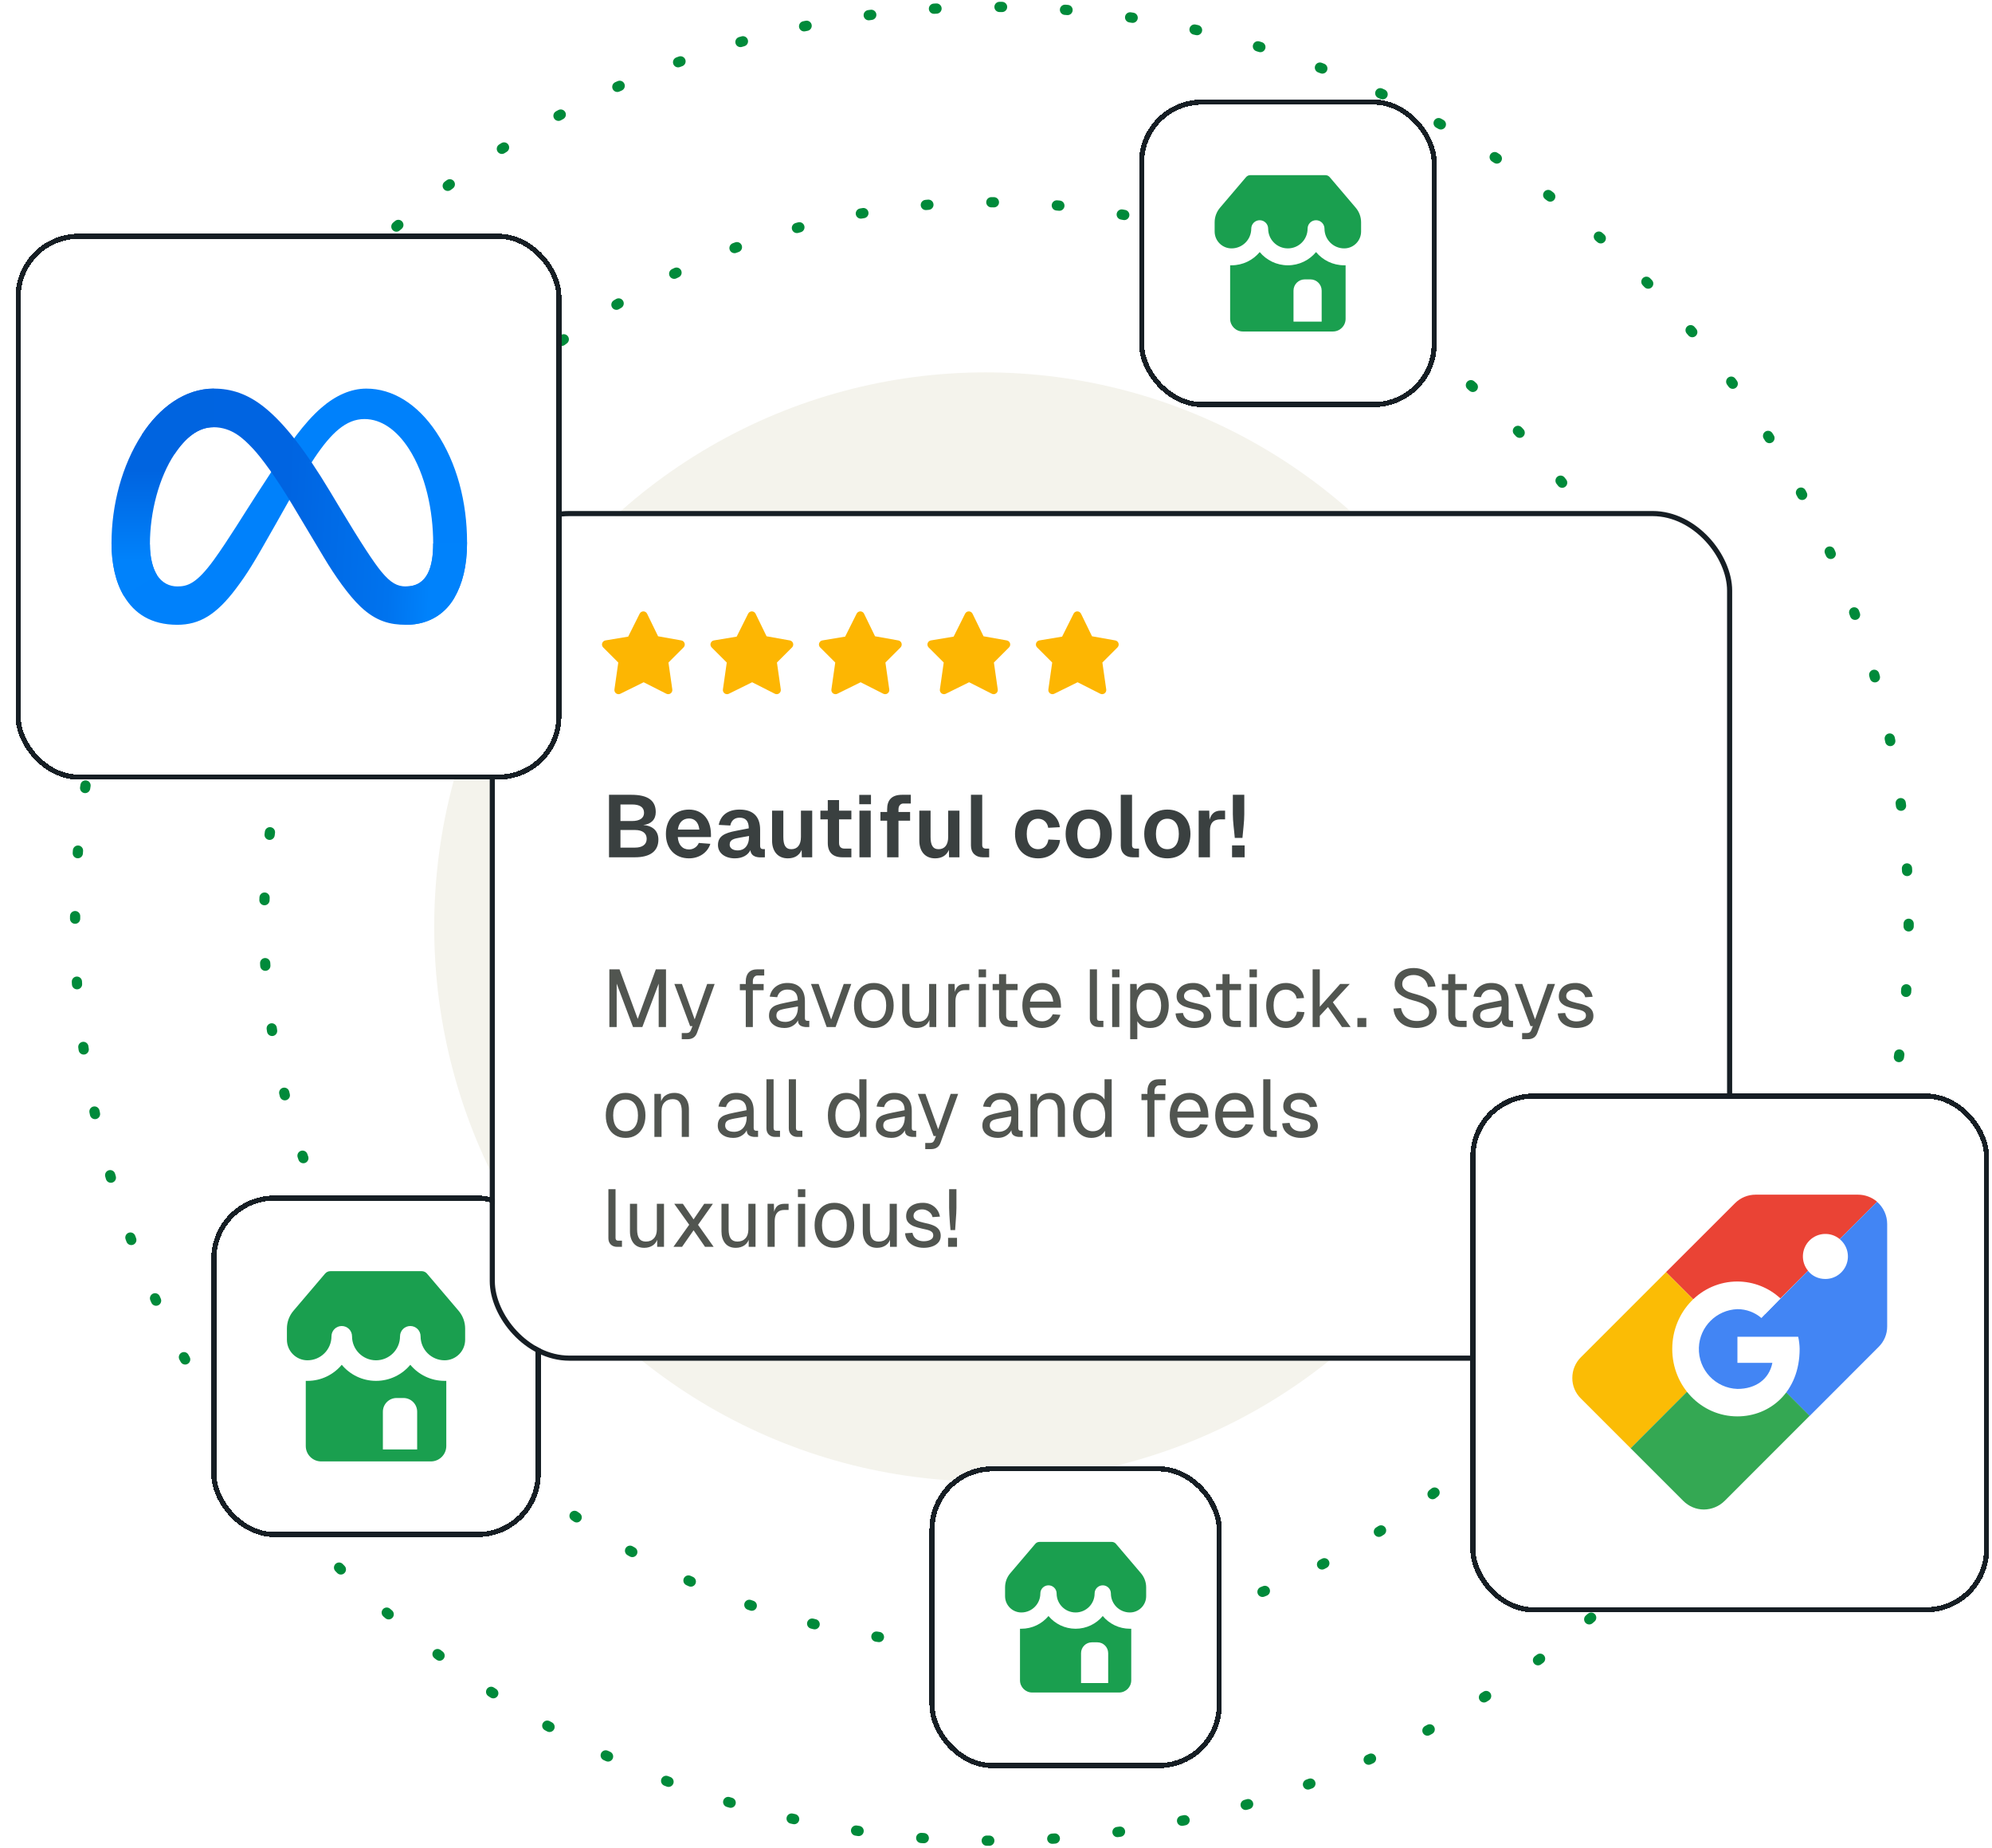 <svg width="870" height="807" viewBox="0 0 870 807" fill="none" xmlns="http://www.w3.org/2000/svg">
<circle cx="433.191" cy="403.413" r="400.413" stroke="#008A3A" stroke-width="4.469" stroke-linecap="round" stroke-dasharray="1.12 27.52"/>
<ellipse cx="430.435" cy="404.79" rx="240.798" ry="242.174" fill="#F4F3EC"/>
<ellipse cx="431.814" cy="403.413" rx="316.478" ry="315.102" stroke="#008A3A" stroke-width="4.469" stroke-linecap="round" stroke-dasharray="1.12 27.52"/>
<g filter="url(#filter0_d_62_2479)">
<rect x="87.816" y="517.621" width="143.889" height="149.128" rx="27.52" fill="white" shape-rendering="crispEdges"/>
<rect x="88.934" y="518.738" width="141.654" height="146.893" rx="26.402" stroke="#161E24" stroke-width="2.235" shape-rendering="crispEdges"/>
<path d="M182.002 551.698C181.433 551.03 180.6 550.645 179.722 550.645H139.799C138.921 550.645 138.088 551.03 137.519 551.698L123.695 567.942C121.852 570.108 120.84 572.859 120.84 575.703V580.583C120.84 585.544 124.861 589.565 129.822 589.565C135.609 589.565 140.3 584.874 140.3 579.087C140.3 576.606 142.311 574.596 144.791 574.596C147.271 574.596 149.282 576.606 149.282 579.087C149.282 584.874 153.973 589.565 159.76 589.565C165.548 589.565 170.239 584.874 170.239 579.087C170.239 576.606 172.25 574.596 174.73 574.596C177.21 574.596 179.221 576.606 179.221 579.087C179.221 584.874 183.912 589.565 189.699 589.565C194.66 589.565 198.681 585.544 198.681 580.583V575.703C198.681 572.859 197.669 570.108 195.826 567.942L182.002 551.698Z" fill="#1A9F4F"/>
<path fill-rule="evenodd" clip-rule="evenodd" d="M190.448 598.547H189.699C183.68 598.547 178.3 595.814 174.73 591.522C171.16 595.814 165.78 598.547 159.76 598.547C153.741 598.547 148.361 595.814 144.791 591.522C141.221 595.814 135.841 598.547 129.822 598.547H129.073V626.989C129.073 630.709 132.089 633.725 135.809 633.725H183.712C187.432 633.725 190.448 630.709 190.448 626.989V598.547ZM177.724 612.019C177.724 608.712 175.043 606.032 171.736 606.032H168.742C165.435 606.032 162.754 608.712 162.754 612.019V628.486H177.724V612.019Z" fill="#1A9F4F"/>
</g>
<circle cx="461.614" cy="436.262" r="129.636" stroke="#1A9F4F" stroke-opacity="0.4" stroke-width="3.831"/>
<path d="M515.235 435.066C515.235 465.311 490.186 489.88 459.224 489.88C428.263 489.88 403.214 465.311 403.214 435.066C403.214 404.82 428.263 380.251 459.224 380.251C490.186 380.251 515.235 404.82 515.235 435.066Z" stroke="#1A9F4F" stroke-opacity="0.4" stroke-width="2.788"/>
<g filter="url(#filter1_d_62_2479)">
<rect x="209.422" y="218.687" width="538.164" height="366.585" rx="32.526" fill="white"/>
<rect x="208.305" y="217.569" width="540.398" height="368.82" rx="33.644" stroke="#161E24" stroke-width="2.235"/>
<rect width="280.876" height="48.383" transform="translate(256.207 254.17)" fill="white"/>
<g clip-path="url(#clip0_62_2479)">
<rect width="36.16" height="36.16" transform="translate(256.207 260.281)" fill="white"/>
<path d="M263.44 296.441C263.058 296.441 262.686 296.321 262.377 296.098C261.834 295.703 261.554 295.04 261.65 294.376L263.329 282.617L256.736 276.024C256.258 275.545 256.087 274.839 256.294 274.194C256.5 273.549 257.05 273.075 257.717 272.964L267.657 271.306L272.669 261.282C272.98 260.669 273.609 260.282 274.296 260.281C274.985 260.285 275.611 260.679 275.912 261.298L280.71 271.156L290.875 272.967C291.538 273.084 292.081 273.561 292.283 274.203C292.487 274.846 292.314 275.549 291.836 276.024L285.244 282.617L286.925 294.376C287.021 295.044 286.736 295.71 286.186 296.102C285.639 296.495 284.918 296.551 284.317 296.247L274.414 291.23L264.24 296.254C263.991 296.377 263.717 296.441 263.44 296.441Z" fill="#FDB602"/>
</g>
<g clip-path="url(#clip1_62_2479)">
<rect width="36.16" height="36.16" transform="translate(303.586 260.281)" fill="white"/>
<path d="M310.818 296.441C310.437 296.441 310.065 296.321 309.756 296.098C309.213 295.703 308.932 295.04 309.029 294.376L310.708 282.617L304.115 276.024C303.636 275.545 303.465 274.839 303.672 274.194C303.879 273.549 304.429 273.075 305.096 272.964L315.036 271.306L320.048 261.282C320.359 260.669 320.988 260.282 321.675 260.281C322.364 260.285 322.99 260.679 323.291 261.298L328.089 271.156L338.254 272.967C338.917 273.084 339.46 273.561 339.662 274.203C339.865 274.846 339.693 275.549 339.215 276.024L332.623 282.617L334.304 294.376C334.399 295.044 334.114 295.71 333.565 296.102C333.018 296.495 332.297 296.551 331.696 296.247L321.793 291.23L311.618 296.254C311.37 296.377 311.096 296.441 310.818 296.441Z" fill="#FDB602"/>
</g>
<g clip-path="url(#clip2_62_2479)">
<rect width="36.16" height="36.16" transform="translate(350.965 260.281)" fill="white"/>
<path d="M358.197 296.441C357.816 296.441 357.444 296.321 357.135 296.098C356.592 295.703 356.311 295.04 356.407 294.376L358.087 282.617L351.494 276.024C351.015 275.545 350.844 274.839 351.051 274.194C351.258 273.549 351.807 273.075 352.475 272.964L362.414 271.306L367.427 261.282C367.738 260.669 368.367 260.282 369.054 260.281C369.742 260.285 370.369 260.679 370.67 261.298L375.468 271.156L385.633 272.967C386.296 273.084 386.839 273.561 387.041 274.203C387.244 274.846 387.072 275.549 386.594 276.024L380.001 282.617L381.683 294.376C381.778 295.044 381.493 295.71 380.944 296.102C380.397 296.495 379.676 296.551 379.075 296.247L369.172 291.23L358.997 296.254C358.749 296.377 358.475 296.441 358.197 296.441Z" fill="#FDB602"/>
</g>
<g clip-path="url(#clip3_62_2479)">
<rect width="36.16" height="36.16" transform="translate(398.344 260.281)" fill="white"/>
<path d="M405.576 296.441C405.195 296.441 404.823 296.321 404.514 296.098C403.97 295.703 403.69 295.04 403.786 294.376L405.465 282.617L398.873 276.024C398.394 275.545 398.223 274.839 398.43 274.194C398.637 273.549 399.186 273.075 399.854 272.964L409.793 271.306L414.806 261.282C415.117 260.669 415.745 260.282 416.433 260.281C417.121 260.285 417.748 260.679 418.049 261.298L422.847 271.156L433.012 272.967C433.675 273.084 434.218 273.561 434.42 274.203C434.623 274.846 434.451 275.549 433.973 276.024L427.38 282.617L429.062 294.376C429.157 295.044 428.872 295.71 428.323 296.102C427.775 296.495 427.055 296.551 426.454 296.247L416.551 291.23L406.376 296.254C406.128 296.377 405.854 296.441 405.576 296.441Z" fill="#FDB602"/>
</g>
<g clip-path="url(#clip4_62_2479)">
<rect width="36.16" height="36.16" transform="translate(445.723 260.281)" fill="white"/>
<path d="M452.955 296.441C452.574 296.441 452.202 296.321 451.893 296.098C451.349 295.703 451.069 295.04 451.165 294.376L452.844 282.617L446.252 276.024C445.773 275.545 445.602 274.839 445.809 274.194C446.015 273.549 446.565 273.075 447.233 272.964L457.172 271.306L462.185 261.282C462.495 260.669 463.124 260.282 463.812 260.281C464.5 260.285 465.127 260.679 465.428 261.298L470.226 271.156L480.391 272.967C481.054 273.084 481.597 273.561 481.799 274.203C482.002 274.846 481.83 275.549 481.352 276.024L474.759 282.617L476.441 294.376C476.536 295.044 476.251 295.71 475.702 296.102C475.154 296.495 474.434 296.551 473.833 296.247L463.93 291.23L453.755 296.254C453.507 296.377 453.233 296.441 452.955 296.441Z" fill="#FDB602"/>
</g>
<path d="M259.282 367.671L259.282 340.378H269.046C276.158 340.378 279.694 342.8 279.694 347.951C279.694 351.142 277.695 353.217 274.236 353.563C278.464 353.909 280.847 356.216 280.847 359.944C280.847 364.98 277.272 367.671 270.584 367.671H259.282ZM264.279 363.442H270.661C273.774 363.442 275.735 362.136 275.735 359.598C275.735 357.1 273.813 355.754 270.661 355.754H264.279V363.442ZM264.279 351.834H269.354C272.621 351.834 274.581 350.603 274.581 348.259C274.581 345.798 272.736 344.607 269.354 344.607H264.279V351.834ZM284.127 357.484C284.127 351.026 288.124 346.836 294.236 346.836C299.503 346.836 303.731 350.45 303.808 357.638V358.83H289.316C289.547 362.212 291.315 364.25 294.236 364.25C296.082 364.25 297.773 363.173 298.503 361.405L303.539 361.79C302.309 365.672 298.619 368.132 294.236 368.132C288.124 368.132 284.127 363.942 284.127 357.484ZM289.355 355.562H298.734C298.35 352.064 296.428 350.719 294.236 350.719C291.507 350.719 289.739 352.525 289.355 355.562ZM307.212 353.525C308.02 349.258 311.287 346.836 316.323 346.836C322.204 346.836 325.279 349.873 325.279 355.601V362.597C325.279 363.75 325.779 364.096 326.548 364.096H327.355V367.671L326.202 367.709C324.626 367.748 321.397 367.786 321.013 364.557C320.051 366.595 317.745 368.132 314.209 368.132C310.095 368.132 306.866 365.941 306.866 362.328C306.866 358.407 309.826 357.061 314.631 356.139L320.321 355.024C320.321 351.872 318.975 350.373 316.323 350.373C314.132 350.373 312.709 351.564 312.248 353.794L307.212 353.525ZM311.979 362.174C311.979 363.558 313.171 364.673 315.554 364.673C318.322 364.673 320.436 362.635 320.436 358.637V358.368L316.553 359.06C313.978 359.522 311.979 359.868 311.979 362.174ZM348.025 367.671H343.489L343.412 364.442C342.297 367.094 340.029 368.132 337.377 368.132C332.956 368.132 330.496 364.98 330.496 360.406V347.298H335.416V358.791C335.416 362.251 336.339 364.134 338.914 364.134C341.567 364.134 343.104 362.251 343.104 358.791V347.298H348.025V367.671ZM354.828 342.685H359.748V347.298H365.13V351.103H359.748V361.405C359.748 362.981 360.556 363.865 362.055 363.865H365.13V367.671H361.247C357.057 367.671 354.828 365.557 354.828 361.405V351.103H351.599V347.298H354.828V342.685ZM368.655 347.298H373.576V367.671H368.655V347.298ZM368.578 344.491V340.417H373.691V344.491H368.578ZM380.747 346.759C380.747 342.646 382.746 340.378 387.282 340.378H391.087V344.184H387.858C386.59 344.184 385.706 345.183 385.706 346.759V347.874H390.78V351.68H385.706V367.671H380.747V351.68H377.825V347.874H380.747V346.759ZM412.331 367.671H407.795L407.718 364.442C406.603 367.094 404.335 368.132 401.683 368.132C397.262 368.132 394.802 364.98 394.802 360.406V347.298H399.723V358.791C399.723 362.251 400.645 364.134 403.221 364.134C405.873 364.134 407.411 362.251 407.411 358.791V347.298H412.331V367.671ZM417.354 340.378H422.275V362.366C422.275 363.327 422.813 363.865 423.774 363.865H425.311V367.671H422.505C419.43 367.671 417.354 365.749 417.354 362.558V340.378ZM451.097 354.793C450.713 352.256 448.868 350.834 446.715 350.834C443.525 350.834 441.718 353.294 441.718 357.484C441.718 361.674 443.525 364.134 446.715 364.134C448.983 364.134 450.79 362.674 451.174 359.906L456.287 360.137C455.71 365.057 451.789 368.132 446.715 368.132C440.603 368.132 436.605 363.942 436.605 357.484C436.605 351.026 440.603 346.836 446.715 346.836C451.636 346.836 455.633 349.758 456.171 354.524L451.097 354.793ZM468.817 368.132C462.705 368.132 458.707 363.942 458.707 357.484C458.707 351.026 462.705 346.836 468.817 346.836C474.89 346.836 478.888 351.026 478.888 357.484C478.888 363.942 474.89 368.132 468.817 368.132ZM463.82 357.484C463.82 361.674 465.626 364.134 468.817 364.134C471.969 364.134 473.814 361.674 473.814 357.484C473.814 353.294 471.969 350.834 468.817 350.834C465.626 350.834 463.82 353.294 463.82 357.484ZM482.787 340.378H487.707V362.366C487.707 363.327 488.245 363.865 489.206 363.865H490.744V367.671H487.938C484.863 367.671 482.787 365.749 482.787 362.558V340.378ZM503.147 368.132C497.035 368.132 493.037 363.942 493.037 357.484C493.037 351.026 497.035 346.836 503.147 346.836C509.221 346.836 513.219 351.026 513.219 357.484C513.219 363.942 509.221 368.132 503.147 368.132ZM498.15 357.484C498.15 361.674 499.957 364.134 503.147 364.134C506.299 364.134 508.144 361.674 508.144 357.484C508.144 353.294 506.299 350.834 503.147 350.834C499.957 350.834 498.15 353.294 498.15 357.484ZM516.817 347.298H521.43L521.545 351.295C522.314 348.605 523.852 347.298 526.465 347.298H528.349V351.103H526.427C523.16 351.103 521.737 352.795 521.737 356.062V367.671H516.817V347.298ZM531.737 340.378H536.734V348.835C536.734 352.256 536.196 355.793 535.927 359.214H532.583C532.314 355.793 531.737 352.256 531.737 348.835V340.378ZM531.391 367.671V362.481H536.888V367.671H531.391Z" fill="#3A4040"/>
<path d="M263.871 416.595L271.82 438.24L279.732 416.595H284.168V441.788H280.974V422.84L273.842 441.788H269.762L262.63 422.84V441.788H259.436V416.595H263.871ZM291.119 422.982L296.69 438.453L302.155 422.982H305.419L297.79 444.13C297.435 445.171 296.903 445.928 296.193 446.401C295.507 446.874 294.632 447.111 293.568 447.111H291.048V444.414H293.213C293.686 444.414 294.064 444.307 294.348 444.095C294.632 443.905 294.869 443.574 295.058 443.101L295.732 441.398H294.703L287.819 422.982H291.119ZM319.011 421.846C319.011 420.191 319.437 418.901 320.289 417.979C321.14 417.056 322.418 416.595 324.121 416.595H327.066V419.292H324.156C323.541 419.292 323.045 419.528 322.666 420.001C322.288 420.451 322.098 421.066 322.098 421.846V441.788H319.011V421.846ZM316.421 423.017H326.818V425.714H316.421V423.017ZM329.474 428.517C329.829 426.696 330.692 425.253 332.064 424.188C333.46 423.1 335.175 422.556 337.209 422.556C339.646 422.556 341.526 423.242 342.851 424.614C344.176 425.986 344.838 427.926 344.838 430.433V437.92C344.838 438.323 344.933 438.618 345.122 438.807C345.311 438.997 345.595 439.091 345.974 439.091H346.754V441.788H345.477H345.051C344.081 441.717 343.301 441.469 342.709 441.043C342.118 440.617 341.822 439.896 341.822 438.878C341.349 439.825 340.592 440.617 339.551 441.256C338.534 441.895 337.316 442.214 335.896 442.214C333.957 442.214 332.348 441.729 331.071 440.759C329.793 439.789 329.155 438.488 329.155 436.856C329.155 435.626 329.427 434.644 329.971 433.911C330.538 433.177 331.319 432.622 332.313 432.243C333.33 431.865 334.643 431.522 336.251 431.214L341.716 430.114C341.692 428.529 341.302 427.358 340.545 426.601C339.811 425.821 338.7 425.43 337.209 425.43C336.05 425.43 335.08 425.726 334.3 426.317C333.543 426.885 333.022 427.701 332.738 428.766L329.474 428.517ZM332.384 436.856C332.384 437.637 332.715 438.287 333.377 438.807C334.063 439.304 335.069 439.553 336.393 439.553C337.41 439.529 338.321 439.281 339.125 438.807C339.953 438.311 340.604 437.577 341.077 436.608C341.55 435.638 341.787 434.455 341.787 433.059V432.811L337.422 433.591C337.209 433.615 336.996 433.651 336.784 433.698C335.743 433.887 334.927 434.076 334.335 434.266C333.767 434.431 333.294 434.715 332.916 435.117C332.561 435.519 332.384 436.099 332.384 436.856ZM358.242 441.788H354.339L347.491 422.982H350.826L356.291 438.524L361.791 422.982H365.091L358.242 441.788ZM374.943 442.214C373.192 442.214 371.666 441.812 370.365 441.007C369.064 440.203 368.059 439.068 367.349 437.601C366.639 436.111 366.285 434.372 366.285 432.385C366.285 430.398 366.639 428.671 367.349 427.204C368.059 425.714 369.064 424.567 370.365 423.763C371.666 422.958 373.192 422.556 374.943 422.556C376.669 422.556 378.183 422.958 379.484 423.763C380.785 424.567 381.791 425.714 382.5 427.204C383.234 428.671 383.6 430.398 383.6 432.385C383.6 434.372 383.234 436.111 382.5 437.601C381.791 439.068 380.785 440.203 379.484 441.007C378.183 441.812 376.669 442.214 374.943 442.214ZM374.943 439.304C376.646 439.304 377.97 438.689 378.917 437.459C379.863 436.229 380.336 434.538 380.336 432.385C380.336 430.232 379.863 428.541 378.917 427.311C377.97 426.081 376.646 425.466 374.943 425.466C373.239 425.466 371.903 426.081 370.933 427.311C369.987 428.517 369.514 430.209 369.514 432.385C369.514 434.561 369.987 436.265 370.933 437.495C371.903 438.701 373.239 439.304 374.943 439.304ZM399.223 441.788V437.104L399.614 437.459C399.283 439.044 398.573 440.239 397.485 441.043C396.397 441.824 395.095 442.214 393.582 442.214C391.571 442.214 390.021 441.552 388.933 440.227C387.869 438.878 387.336 437.163 387.336 435.082V422.982H390.459V434.159C390.459 435.933 390.767 437.27 391.382 438.169C391.997 439.044 392.966 439.482 394.291 439.482C395.758 439.482 396.917 439.02 397.769 438.098C398.644 437.175 399.081 435.862 399.081 434.159V422.982H402.204V441.788H399.223ZM410.228 422.982L410.37 427.95L410.087 427.666C410.323 426.057 410.808 424.874 411.541 424.117C412.298 423.36 413.386 422.982 414.806 422.982H416.651V425.679H414.806C413.86 425.679 413.067 425.868 412.428 426.246C411.813 426.625 411.352 427.181 411.045 427.914C410.737 428.624 410.583 429.523 410.583 430.611V441.788H407.461V422.982H410.228ZM423.881 422.982V441.788H420.759V422.982H423.881ZM423.952 416.63V420.072H420.723V416.63H423.952ZM432.719 418.724V436.714C432.719 437.495 432.908 438.086 433.286 438.488C433.665 438.89 434.221 439.091 434.954 439.091H437.651V441.788H434.883C433.18 441.788 431.879 441.35 430.98 440.475C430.081 439.6 429.631 438.346 429.631 436.714V418.724H432.719ZM437.722 422.982V425.679H426.828V422.982H437.722ZM439.809 432.385C439.809 430.422 440.163 428.695 440.873 427.204C441.583 425.714 442.588 424.567 443.889 423.763C445.214 422.958 446.74 422.556 448.466 422.556C449.933 422.556 451.27 422.899 452.476 423.585C453.683 424.247 454.652 425.288 455.386 426.708C456.143 428.103 456.568 429.866 456.663 431.995L456.699 433.343H443.073C443.215 435.212 443.747 436.678 444.67 437.743C445.616 438.784 446.882 439.304 448.466 439.304C449.484 439.304 450.406 439.032 451.234 438.488C452.062 437.92 452.677 437.163 453.079 436.217L456.415 436.466C455.871 438.216 454.865 439.612 453.399 440.653C451.956 441.693 450.312 442.214 448.466 442.214C446.74 442.214 445.214 441.812 443.889 441.007C442.588 440.203 441.583 439.056 440.873 437.566C440.163 436.075 439.809 434.348 439.809 432.385ZM453.292 430.682C453.079 428.86 452.535 427.536 451.66 426.708C450.785 425.88 449.72 425.466 448.466 425.466C447 425.466 445.805 425.927 444.883 426.85C443.984 427.749 443.404 429.026 443.144 430.682H453.292ZM472.395 416.595V437.885C472.395 438.287 472.49 438.595 472.679 438.807C472.892 438.997 473.187 439.091 473.566 439.091H475.198V441.788H473.069C471.934 441.788 471.011 441.445 470.301 440.759C469.615 440.073 469.272 439.162 469.272 438.027V416.595H472.395ZM482.158 422.982V441.788H479.036V422.982H482.158ZM482.229 416.63V420.072H479V416.63H482.229ZM486.894 422.982H489.732L489.874 427.027L489.555 426.424C490.028 425.17 490.773 424.212 491.79 423.55C492.831 422.887 494.108 422.556 495.622 422.556C497.42 422.556 498.922 423.006 500.129 423.904C501.359 424.78 502.27 425.963 502.861 427.453C503.452 428.943 503.748 430.587 503.748 432.385C503.748 434.183 503.452 435.827 502.861 437.317C502.27 438.807 501.359 440.002 500.129 440.901C498.922 441.776 497.42 442.214 495.622 442.214C494.629 442.214 493.73 442.06 492.926 441.753C492.121 441.445 491.435 440.996 490.868 440.404C490.3 439.813 489.874 439.091 489.59 438.24L490.016 437.743V447.111H486.894V422.982ZM489.697 432.385C489.697 433.615 489.886 434.762 490.264 435.827C490.667 436.868 491.27 437.708 492.074 438.346C492.878 438.985 493.872 439.304 495.055 439.304C496.852 439.304 498.189 438.642 499.064 437.317C499.963 435.969 500.413 434.325 500.413 432.385C500.413 430.445 499.963 428.813 499.064 427.488C498.189 426.14 496.852 425.466 495.055 425.466C493.872 425.466 492.878 425.785 492.074 426.424C491.27 427.063 490.667 427.914 490.264 428.979C489.886 430.019 489.697 431.155 489.697 432.385ZM518.707 428.801C518.494 427.808 517.95 427.003 517.075 426.388C516.2 425.75 515.23 425.43 514.165 425.43C513.077 425.43 512.178 425.69 511.469 426.211C510.759 426.731 510.404 427.417 510.404 428.269C510.404 429.097 510.818 429.736 511.646 430.185C512.474 430.611 513.55 430.966 514.875 431.25C516.484 431.557 517.808 431.924 518.849 432.35C519.914 432.752 520.754 433.331 521.369 434.088C521.984 434.822 522.291 435.78 522.291 436.962C522.291 438.145 521.936 439.127 521.227 439.907C520.541 440.688 519.63 441.268 518.494 441.646C517.359 442.025 516.153 442.214 514.875 442.214C513.409 442.214 512.06 441.954 510.83 441.433C509.624 440.913 508.654 440.18 507.92 439.233C507.211 438.263 506.809 437.14 506.714 435.862L509.943 435.649C510.085 436.406 510.369 437.057 510.795 437.601C511.22 438.145 511.776 438.571 512.462 438.878C513.172 439.186 513.976 439.34 514.875 439.34C515.963 439.34 516.921 439.139 517.749 438.737C518.601 438.311 519.027 437.672 519.027 436.82C519.027 436.205 518.849 435.72 518.494 435.366C518.14 435.011 517.702 434.751 517.182 434.585C516.661 434.396 515.975 434.218 515.124 434.053C514.863 433.982 514.591 433.923 514.307 433.875C512.817 433.544 511.575 433.189 510.582 432.811C509.612 432.432 508.796 431.888 508.133 431.179C507.495 430.469 507.175 429.546 507.175 428.411C507.175 427.228 507.471 426.199 508.062 425.324C508.677 424.425 509.529 423.739 510.617 423.266C511.729 422.793 513.018 422.556 514.485 422.556C516.401 422.556 518.045 423.112 519.417 424.224C520.789 425.336 521.629 426.79 521.936 428.588L518.707 428.801ZM530.309 418.724V436.714C530.309 437.495 530.498 438.086 530.876 438.488C531.255 438.89 531.811 439.091 532.544 439.091H535.241V441.788H532.473C530.77 441.788 529.469 441.35 528.57 440.475C527.671 439.6 527.222 438.346 527.222 436.714V418.724H530.309ZM535.312 422.982V425.679H524.419V422.982H535.312ZM542.177 422.982V441.788H539.054V422.982H542.177ZM542.247 416.63V420.072H539.018V416.63H542.247ZM559.602 429.333C559.413 428.174 558.881 427.24 558.005 426.53C557.13 425.821 556.113 425.466 554.954 425.466C553.251 425.466 551.914 426.081 550.944 427.311C549.998 428.517 549.525 430.209 549.525 432.385C549.525 434.561 549.998 436.265 550.944 437.495C551.914 438.701 553.251 439.304 554.954 439.304C556.16 439.304 557.201 438.938 558.076 438.204C558.975 437.447 559.531 436.406 559.744 435.082L563.009 435.295C562.819 436.69 562.346 437.92 561.589 438.985C560.832 440.026 559.874 440.83 558.715 441.398C557.556 441.942 556.302 442.214 554.954 442.214C553.227 442.214 551.701 441.812 550.377 441.007C549.075 440.203 548.07 439.056 547.36 437.566C546.651 436.075 546.296 434.348 546.296 432.385C546.296 430.422 546.651 428.695 547.36 427.204C548.07 425.714 549.075 424.567 550.377 423.763C551.701 422.958 553.227 422.556 554.954 422.556C556.255 422.556 557.473 422.828 558.609 423.372C559.768 423.893 560.714 424.661 561.447 425.679C562.204 426.672 562.666 427.819 562.831 429.121L559.602 429.333ZM569.708 416.595V432.953L578.614 422.982H582.801L575.421 430.966L583.156 441.788H579.395L573.292 433.059L569.708 436.927V441.788H566.585V416.595H569.708ZM590.032 437.849V441.788H586.129V437.849H590.032ZM605.189 433.52C605.401 434.656 605.804 435.649 606.395 436.501C606.986 437.329 607.767 437.98 608.737 438.453C609.707 438.926 610.842 439.162 612.143 439.162C613.208 439.162 614.13 439.02 614.911 438.737C615.715 438.453 616.342 438.039 616.792 437.495C617.241 436.927 617.466 436.229 617.466 435.401C617.466 434.147 616.898 433.107 615.763 432.279C614.627 431.451 612.806 430.729 610.298 430.114C607.933 429.499 606.016 428.624 604.55 427.488C603.107 426.353 602.385 424.851 602.385 422.982C602.385 421.586 602.74 420.368 603.45 419.327C604.159 418.263 605.141 417.447 606.395 416.879C607.649 416.311 609.092 416.027 610.724 416.027C612.474 416.027 614.036 416.37 615.408 417.056C616.803 417.742 617.903 418.7 618.708 419.93C619.536 421.137 620.044 422.521 620.233 424.082L616.933 424.295C616.792 423.254 616.437 422.343 615.869 421.563C615.325 420.782 614.603 420.179 613.705 419.753C612.806 419.303 611.788 419.079 610.653 419.079C609.21 419.079 608.027 419.445 607.105 420.179C606.182 420.888 605.721 421.823 605.721 422.982C605.721 423.857 606.005 424.591 606.572 425.182C607.164 425.773 607.885 426.235 608.737 426.566C609.588 426.873 610.688 427.204 612.037 427.559C612.108 427.583 612.262 427.63 612.498 427.701C615.029 428.411 617.04 429.369 618.53 430.575C620.021 431.782 620.766 433.284 620.766 435.082C620.766 436.572 620.352 437.861 619.524 438.949C618.719 440.038 617.643 440.854 616.295 441.398C614.946 441.942 613.48 442.214 611.895 442.214C610.05 442.214 608.394 441.871 606.927 441.185C605.484 440.475 604.313 439.482 603.414 438.204C602.515 436.903 602.007 435.413 601.889 433.733L605.189 433.52ZM628.904 418.724V436.714C628.904 437.495 629.093 438.086 629.472 438.488C629.85 438.89 630.406 439.091 631.139 439.091H633.836V441.788H631.068C629.365 441.788 628.064 441.35 627.165 440.475C626.266 439.6 625.817 438.346 625.817 436.714V418.724H628.904ZM633.907 422.982V425.679H623.014V422.982H633.907ZM636.833 428.517C637.188 426.696 638.051 425.253 639.423 424.188C640.819 423.1 642.534 422.556 644.568 422.556C647.005 422.556 648.885 423.242 650.21 424.614C651.535 425.986 652.197 427.926 652.197 430.433V437.92C652.197 438.323 652.292 438.618 652.481 438.807C652.67 438.997 652.954 439.091 653.333 439.091H654.113V441.788H652.836H652.41C651.44 441.717 650.66 441.469 650.068 441.043C649.477 440.617 649.181 439.896 649.181 438.878C648.708 439.825 647.951 440.617 646.91 441.256C645.893 441.895 644.675 442.214 643.255 442.214C641.316 442.214 639.707 441.729 638.43 440.759C637.152 439.789 636.514 438.488 636.514 436.856C636.514 435.626 636.786 434.644 637.33 433.911C637.897 433.177 638.678 432.622 639.672 432.243C640.689 431.865 642.002 431.522 643.61 431.214L649.075 430.114C649.051 428.529 648.661 427.358 647.904 426.601C647.17 425.821 646.059 425.43 644.568 425.43C643.409 425.43 642.439 425.726 641.659 426.317C640.902 426.885 640.381 427.701 640.097 428.766L636.833 428.517ZM639.743 436.856C639.743 437.637 640.074 438.287 640.736 438.807C641.422 439.304 642.428 439.553 643.752 439.553C644.769 439.529 645.68 439.281 646.484 438.807C647.312 438.311 647.963 437.577 648.436 436.608C648.909 435.638 649.146 434.455 649.146 433.059V432.811L644.781 433.591C644.568 433.615 644.355 433.651 644.143 433.698C643.102 433.887 642.286 434.076 641.694 434.266C641.126 434.431 640.653 434.715 640.275 435.117C639.92 435.519 639.743 436.099 639.743 436.856ZM658.15 422.982L663.721 438.453L669.185 422.982H672.45L664.821 444.13C664.466 445.171 663.934 445.928 663.224 446.401C662.538 446.874 661.663 447.111 660.598 447.111H658.079V444.414H660.243C660.716 444.414 661.095 444.307 661.379 444.095C661.663 443.905 661.899 443.574 662.089 443.101L662.763 441.398H661.734L654.85 422.982H658.15ZM685.637 428.801C685.424 427.808 684.88 427.003 684.005 426.388C683.129 425.75 682.16 425.43 681.095 425.43C680.007 425.43 679.108 425.69 678.398 426.211C677.689 426.731 677.334 427.417 677.334 428.269C677.334 429.097 677.748 429.736 678.576 430.185C679.404 430.611 680.48 430.966 681.805 431.25C683.413 431.557 684.738 431.924 685.779 432.35C686.843 432.752 687.683 433.331 688.298 434.088C688.913 434.822 689.221 435.78 689.221 436.962C689.221 438.145 688.866 439.127 688.156 439.907C687.47 440.688 686.56 441.268 685.424 441.646C684.289 442.025 683.082 442.214 681.805 442.214C680.338 442.214 678.99 441.954 677.76 441.433C676.553 440.913 675.583 440.18 674.85 439.233C674.14 438.263 673.738 437.14 673.644 435.862L676.873 435.649C677.015 436.406 677.298 437.057 677.724 437.601C678.15 438.145 678.706 438.571 679.392 438.878C680.102 439.186 680.906 439.34 681.805 439.34C682.893 439.34 683.851 439.139 684.679 438.737C685.531 438.311 685.956 437.672 685.956 436.82C685.956 436.205 685.779 435.72 685.424 435.366C685.069 435.011 684.632 434.751 684.111 434.585C683.591 434.396 682.905 434.218 682.053 434.053C681.793 433.982 681.521 433.923 681.237 433.875C679.747 433.544 678.505 433.189 677.511 432.811C676.541 432.432 675.725 431.888 675.063 431.179C674.424 430.469 674.105 429.546 674.105 428.411C674.105 427.228 674.401 426.199 674.992 425.324C675.607 424.425 676.459 423.739 677.547 423.266C678.659 422.793 679.948 422.556 681.414 422.556C683.331 422.556 684.975 423.112 686.347 424.224C687.719 425.336 688.558 426.79 688.866 428.588L685.637 428.801ZM266.533 490.214C264.782 490.214 263.256 489.812 261.955 489.007C260.654 488.203 259.649 487.068 258.939 485.601C258.23 484.111 257.875 482.372 257.875 480.385C257.875 478.398 258.23 476.671 258.939 475.204C259.649 473.714 260.654 472.567 261.955 471.763C263.256 470.958 264.782 470.556 266.533 470.556C268.26 470.556 269.773 470.958 271.075 471.763C272.376 472.567 273.381 473.714 274.091 475.204C274.824 476.671 275.191 478.398 275.191 480.385C275.191 482.372 274.824 484.111 274.091 485.601C273.381 487.068 272.376 488.203 271.075 489.007C269.773 489.812 268.26 490.214 266.533 490.214ZM266.533 487.304C268.236 487.304 269.561 486.689 270.507 485.459C271.453 484.229 271.926 482.538 271.926 480.385C271.926 478.232 271.453 476.541 270.507 475.311C269.561 474.081 268.236 473.466 266.533 473.466C264.829 473.466 263.493 474.081 262.523 475.311C261.577 476.517 261.104 478.209 261.104 480.385C261.104 482.561 261.577 484.265 262.523 485.495C263.493 486.701 264.829 487.304 266.533 487.304ZM281.939 470.982L282.08 475.808L281.69 475.417C282.021 473.785 282.731 472.567 283.819 471.763C284.931 470.958 286.256 470.556 287.793 470.556C289.851 470.556 291.424 471.218 292.513 472.543C293.624 473.868 294.18 475.583 294.18 477.688V489.788H291.058V478.575C291.058 476.825 290.738 475.512 290.1 474.637C289.485 473.738 288.491 473.288 287.119 473.288C285.605 473.288 284.411 473.75 283.535 474.672C282.66 475.595 282.222 476.896 282.222 478.575V489.788H279.1V470.982H281.939ZM307.097 476.517C307.452 474.696 308.316 473.253 309.688 472.188C311.083 471.1 312.798 470.556 314.833 470.556C317.269 470.556 319.15 471.242 320.475 472.614C321.799 473.986 322.462 475.926 322.462 478.433V485.92C322.462 486.323 322.556 486.618 322.745 486.807C322.935 486.997 323.219 487.091 323.597 487.091H324.378V489.788H323.1H322.674C321.705 489.717 320.924 489.469 320.333 489.043C319.741 488.617 319.446 487.896 319.446 486.878C318.972 487.825 318.215 488.617 317.175 489.256C316.157 489.895 314.939 490.214 313.52 490.214C311.58 490.214 309.971 489.729 308.694 488.759C307.417 487.789 306.778 486.488 306.778 484.856C306.778 483.626 307.05 482.644 307.594 481.911C308.162 481.177 308.942 480.622 309.936 480.243C310.953 479.865 312.266 479.522 313.875 479.214L319.339 478.114C319.315 476.529 318.925 475.358 318.168 474.601C317.435 473.821 316.323 473.43 314.833 473.43C313.674 473.43 312.704 473.726 311.923 474.317C311.166 474.885 310.646 475.701 310.362 476.766L307.097 476.517ZM310.007 484.856C310.007 485.637 310.338 486.287 311 486.807C311.686 487.304 312.692 487.553 314.017 487.553C315.034 487.529 315.944 487.281 316.749 486.807C317.577 486.311 318.227 485.577 318.7 484.608C319.173 483.638 319.41 482.455 319.41 481.059V480.811L315.046 481.591C314.833 481.615 314.62 481.651 314.407 481.698C313.366 481.887 312.55 482.076 311.959 482.266C311.391 482.431 310.918 482.715 310.539 483.117C310.184 483.519 310.007 484.099 310.007 484.856ZM331.16 464.595V485.885C331.16 486.287 331.255 486.595 331.444 486.807C331.657 486.997 331.953 487.091 332.331 487.091H333.963V489.788H331.834C330.699 489.788 329.776 489.445 329.067 488.759C328.381 488.073 328.038 487.162 328.038 486.027V464.595H331.16ZM340.924 464.595V485.885C340.924 486.287 341.018 486.595 341.208 486.807C341.42 486.997 341.716 487.091 342.095 487.091H343.727V489.788H341.598C340.462 489.788 339.54 489.445 338.83 488.759C338.144 488.073 337.801 487.162 337.801 486.027V464.595H340.924ZM368.607 464.595H371.73V489.788H368.891L368.785 487.091C368.24 488.061 367.436 488.83 366.372 489.398C365.307 489.942 364.124 490.214 362.823 490.214C361.215 490.214 359.807 489.812 358.601 489.007C357.394 488.203 356.472 487.068 355.833 485.601C355.194 484.111 354.875 482.372 354.875 480.385C354.875 478.398 355.194 476.671 355.833 475.204C356.472 473.714 357.394 472.567 358.601 471.763C359.807 470.958 361.215 470.556 362.823 470.556C364.077 470.556 365.224 470.816 366.265 471.337C367.306 471.857 368.087 472.567 368.607 473.466V464.595ZM368.217 484.075C368.666 483.011 368.891 481.781 368.891 480.385C368.891 478.966 368.666 477.724 368.217 476.659C367.791 475.595 367.176 474.779 366.372 474.211C365.567 473.62 364.609 473.324 363.497 473.324C361.865 473.324 360.564 473.963 359.594 475.24C358.624 476.517 358.14 478.232 358.14 480.385C358.14 482.514 358.624 484.205 359.594 485.459C360.564 486.689 361.865 487.304 363.497 487.304C364.609 487.304 365.567 487.032 366.372 486.488C367.176 485.92 367.791 485.116 368.217 484.075ZM376.151 476.517C376.506 474.696 377.369 473.253 378.741 472.188C380.137 471.1 381.852 470.556 383.887 470.556C386.323 470.556 388.204 471.242 389.528 472.614C390.853 473.986 391.515 475.926 391.515 478.433V485.92C391.515 486.323 391.61 486.618 391.799 486.807C391.989 486.997 392.272 487.091 392.651 487.091H393.432V489.788H392.154H391.728C390.758 489.717 389.978 489.469 389.386 489.043C388.795 488.617 388.499 487.896 388.499 486.878C388.026 487.825 387.269 488.617 386.228 489.256C385.211 489.895 383.993 490.214 382.574 490.214C380.634 490.214 379.025 489.729 377.748 488.759C376.471 487.789 375.832 486.488 375.832 484.856C375.832 483.626 376.104 482.644 376.648 481.911C377.216 481.177 377.996 480.622 378.99 480.243C380.007 479.865 381.32 479.522 382.928 479.214L388.393 478.114C388.369 476.529 387.979 475.358 387.222 474.601C386.489 473.821 385.377 473.43 383.887 473.43C382.727 473.43 381.758 473.726 380.977 474.317C380.22 474.885 379.7 475.701 379.416 476.766L376.151 476.517ZM379.061 484.856C379.061 485.637 379.392 486.287 380.054 486.807C380.74 487.304 381.746 487.553 383.07 487.553C384.088 487.529 384.998 487.281 385.803 486.807C386.631 486.311 387.281 485.577 387.754 484.608C388.227 483.638 388.464 482.455 388.464 481.059V480.811L384.099 481.591C383.887 481.615 383.674 481.651 383.461 481.698C382.42 481.887 381.604 482.076 381.012 482.266C380.445 482.431 379.972 482.715 379.593 483.117C379.238 483.519 379.061 484.099 379.061 484.856ZM397.468 470.982L403.039 486.453L408.503 470.982H411.768L404.139 492.13C403.784 493.171 403.252 493.928 402.542 494.401C401.856 494.874 400.981 495.111 399.916 495.111H397.397V492.414H399.562C400.035 492.414 400.413 492.307 400.697 492.095C400.981 491.905 401.217 491.574 401.407 491.101L402.081 489.398H401.052L394.168 470.982H397.468ZM422.663 476.517C423.018 474.696 423.882 473.253 425.254 472.188C426.649 471.1 428.364 470.556 430.399 470.556C432.835 470.556 434.716 471.242 436.041 472.614C437.365 473.986 438.028 475.926 438.028 478.433V485.92C438.028 486.323 438.122 486.618 438.312 486.807C438.501 486.997 438.785 487.091 439.163 487.091H439.944V489.788H438.666H438.241C437.271 489.717 436.49 489.469 435.899 489.043C435.307 488.617 435.012 487.896 435.012 486.878C434.539 487.825 433.782 488.617 432.741 489.256C431.724 489.895 430.505 490.214 429.086 490.214C427.146 490.214 425.538 489.729 424.26 488.759C422.983 487.789 422.344 486.488 422.344 484.856C422.344 483.626 422.616 482.644 423.16 481.911C423.728 481.177 424.509 480.622 425.502 480.243C426.519 479.865 427.832 479.522 429.441 479.214L434.905 478.114C434.882 476.529 434.491 475.358 433.734 474.601C433.001 473.821 431.889 473.43 430.399 473.43C429.24 473.43 428.27 473.726 427.489 474.317C426.732 474.885 426.212 475.701 425.928 476.766L422.663 476.517ZM425.573 484.856C425.573 485.637 425.904 486.287 426.567 486.807C427.253 487.304 428.258 487.553 429.583 487.553C430.6 487.529 431.511 487.281 432.315 486.807C433.143 486.311 433.793 485.577 434.266 484.608C434.74 483.638 434.976 482.455 434.976 481.059V480.811L430.612 481.591C430.399 481.615 430.186 481.651 429.973 481.698C428.932 481.887 428.116 482.076 427.525 482.266C426.957 482.431 426.484 482.715 426.105 483.117C425.75 483.519 425.573 484.099 425.573 484.856ZM446.165 470.982L446.307 475.808L445.917 475.417C446.248 473.785 446.958 472.567 448.046 471.763C449.158 470.958 450.482 470.556 452.02 470.556C454.078 470.556 455.651 471.218 456.739 472.543C457.851 473.868 458.407 475.583 458.407 477.688V489.788H455.285V478.575C455.285 476.825 454.965 475.512 454.326 474.637C453.711 473.738 452.718 473.288 451.346 473.288C449.832 473.288 448.637 473.75 447.762 474.672C446.887 475.595 446.449 476.896 446.449 478.575V489.788H443.327V470.982H446.165ZM475.7 464.595H478.823V489.788H475.984L475.878 487.091C475.334 488.061 474.529 488.83 473.465 489.398C472.4 489.942 471.217 490.214 469.916 490.214C468.308 490.214 466.9 489.812 465.694 489.007C464.487 488.203 463.565 487.068 462.926 485.601C462.287 484.111 461.968 482.372 461.968 480.385C461.968 478.398 462.287 476.671 462.926 475.204C463.565 473.714 464.487 472.567 465.694 471.763C466.9 470.958 468.308 470.556 469.916 470.556C471.17 470.556 472.317 470.816 473.358 471.337C474.399 471.857 475.18 472.567 475.7 473.466V464.595ZM475.31 484.075C475.759 483.011 475.984 481.781 475.984 480.385C475.984 478.966 475.759 477.724 475.31 476.659C474.884 475.595 474.269 474.779 473.465 474.211C472.66 473.62 471.702 473.324 470.591 473.324C468.958 473.324 467.657 473.963 466.687 475.24C465.718 476.517 465.233 478.232 465.233 480.385C465.233 482.514 465.718 484.205 466.687 485.459C467.657 486.689 468.958 487.304 470.591 487.304C471.702 487.304 472.66 487.032 473.465 486.488C474.269 485.92 474.884 485.116 475.31 484.075ZM494.422 469.846C494.422 468.191 494.848 466.901 495.7 465.979C496.551 465.056 497.829 464.595 499.532 464.595H502.477V467.292H499.567C498.952 467.292 498.456 467.528 498.077 468.001C497.699 468.451 497.509 469.066 497.509 469.846V489.788H494.422V469.846ZM491.832 471.017H502.229V473.714H491.832V471.017ZM504.184 480.385C504.184 478.422 504.539 476.695 505.249 475.204C505.959 473.714 506.964 472.567 508.265 471.763C509.59 470.958 511.115 470.556 512.842 470.556C514.309 470.556 515.646 470.899 516.852 471.585C518.058 472.247 519.028 473.288 519.762 474.708C520.519 476.103 520.944 477.866 521.039 479.995L521.074 481.343H507.449C507.591 483.212 508.123 484.678 509.046 485.743C509.992 486.784 511.257 487.304 512.842 487.304C513.86 487.304 514.782 487.032 515.61 486.488C516.438 485.92 517.053 485.163 517.455 484.217L520.791 484.466C520.247 486.216 519.241 487.612 517.775 488.653C516.332 489.693 514.687 490.214 512.842 490.214C511.115 490.214 509.59 489.812 508.265 489.007C506.964 488.203 505.959 487.056 505.249 485.566C504.539 484.075 504.184 482.348 504.184 480.385ZM517.668 478.682C517.455 476.86 516.911 475.536 516.036 474.708C515.161 473.88 514.096 473.466 512.842 473.466C511.376 473.466 510.181 473.927 509.259 474.85C508.36 475.749 507.78 477.026 507.52 478.682H517.668ZM524.032 480.385C524.032 478.422 524.386 476.695 525.096 475.204C525.806 473.714 526.811 472.567 528.112 471.763C529.437 470.958 530.963 470.556 532.689 470.556C534.156 470.556 535.493 470.899 536.699 471.585C537.905 472.247 538.875 473.288 539.609 474.708C540.366 476.103 540.791 477.866 540.886 479.995L540.922 481.343H527.296C527.438 483.212 527.97 484.678 528.893 485.743C529.839 486.784 531.105 487.304 532.689 487.304C533.707 487.304 534.629 487.032 535.457 486.488C536.285 485.92 536.9 485.163 537.302 484.217L540.638 484.466C540.094 486.216 539.088 487.612 537.622 488.653C536.179 489.693 534.535 490.214 532.689 490.214C530.963 490.214 529.437 489.812 528.112 489.007C526.811 488.203 525.806 487.056 525.096 485.566C524.386 484.075 524.032 482.348 524.032 480.385ZM537.515 478.682C537.302 476.86 536.758 475.536 535.883 474.708C535.008 473.88 533.943 473.466 532.689 473.466C531.223 473.466 530.028 473.927 529.106 474.85C528.207 475.749 527.627 477.026 527.367 478.682H537.515ZM548.137 464.595V485.885C548.137 486.287 548.231 486.595 548.42 486.807C548.633 486.997 548.929 487.091 549.308 487.091H550.94V489.788H548.811C547.675 489.788 546.753 489.445 546.043 488.759C545.357 488.073 545.014 487.162 545.014 486.027V464.595H548.137ZM565.289 476.801C565.076 475.808 564.532 475.003 563.657 474.388C562.781 473.75 561.812 473.43 560.747 473.43C559.659 473.43 558.76 473.69 558.05 474.211C557.341 474.731 556.986 475.417 556.986 476.269C556.986 477.097 557.4 477.736 558.228 478.185C559.056 478.611 560.132 478.966 561.457 479.25C563.065 479.557 564.39 479.924 565.431 480.35C566.495 480.752 567.335 481.331 567.95 482.088C568.565 482.822 568.873 483.78 568.873 484.962C568.873 486.145 568.518 487.127 567.808 487.907C567.122 488.688 566.211 489.268 565.076 489.646C563.941 490.025 562.734 490.214 561.457 490.214C559.99 490.214 558.642 489.954 557.412 489.433C556.205 488.913 555.235 488.18 554.502 487.233C553.792 486.263 553.39 485.14 553.296 483.862L556.525 483.649C556.666 484.406 556.95 485.057 557.376 485.601C557.802 486.145 558.358 486.571 559.044 486.878C559.754 487.186 560.558 487.34 561.457 487.34C562.545 487.34 563.503 487.139 564.331 486.737C565.182 486.311 565.608 485.672 565.608 484.82C565.608 484.205 565.431 483.72 565.076 483.366C564.721 483.011 564.284 482.751 563.763 482.585C563.243 482.396 562.557 482.218 561.705 482.053C561.445 481.982 561.173 481.923 560.889 481.875C559.399 481.544 558.157 481.189 557.163 480.811C556.193 480.432 555.377 479.888 554.715 479.179C554.076 478.469 553.757 477.546 553.757 476.411C553.757 475.228 554.053 474.199 554.644 473.324C555.259 472.425 556.111 471.739 557.199 471.266C558.311 470.793 559.6 470.556 561.066 470.556C562.983 470.556 564.627 471.112 565.999 472.224C567.371 473.336 568.21 474.79 568.518 476.588L565.289 476.801ZM262.133 512.595V533.885C262.133 534.287 262.227 534.595 262.417 534.807C262.63 534.997 262.925 535.091 263.304 535.091H264.936V537.788H262.807C261.671 537.788 260.749 537.445 260.039 536.759C259.353 536.073 259.01 535.162 259.01 534.027V512.595H262.133ZM280.314 537.788V533.104L280.704 533.459C280.373 535.044 279.664 536.239 278.575 537.043C277.487 537.824 276.186 538.214 274.672 538.214C272.661 538.214 271.112 537.552 270.024 536.227C268.959 534.878 268.427 533.163 268.427 531.082V518.982H271.55V530.159C271.55 531.933 271.857 533.27 272.472 534.169C273.087 535.044 274.057 535.482 275.382 535.482C276.849 535.482 278.008 535.02 278.859 534.098C279.735 533.175 280.172 531.862 280.172 530.159V518.982H283.295V537.788H280.314ZM304.661 518.982L298.167 528.172L304.98 537.788H301.219L296.216 530.549L291.177 537.788H287.416L294.3 528.137L287.771 518.982H291.532L296.216 525.795L300.864 518.982H304.661ZM320.285 537.788V533.104L320.676 533.459C320.345 535.044 319.635 536.239 318.547 537.043C317.459 537.824 316.158 538.214 314.644 538.214C312.633 538.214 311.083 537.552 309.995 536.227C308.931 534.878 308.399 533.163 308.399 531.082V518.982H311.521V530.159C311.521 531.933 311.829 533.27 312.444 534.169C313.059 535.044 314.029 535.482 315.353 535.482C316.82 535.482 317.979 535.02 318.831 534.098C319.706 533.175 320.144 531.862 320.144 530.159V518.982H323.266V537.788H320.285ZM331.291 518.982L331.432 523.95L331.149 523.666C331.385 522.057 331.87 520.874 332.603 520.117C333.36 519.36 334.449 518.982 335.868 518.982H337.713V521.679H335.868C334.922 521.679 334.129 521.868 333.491 522.246C332.875 522.625 332.414 523.181 332.107 523.914C331.799 524.624 331.645 525.523 331.645 526.611V537.788H328.523V518.982H331.291ZM344.943 518.982V537.788H341.821V518.982H344.943ZM345.014 512.63V516.072H341.785V512.63H345.014ZM357.721 538.214C355.97 538.214 354.444 537.812 353.143 537.007C351.842 536.203 350.837 535.068 350.127 533.601C349.418 532.111 349.063 530.372 349.063 528.385C349.063 526.398 349.418 524.671 350.127 523.204C350.837 521.714 351.842 520.567 353.143 519.763C354.444 518.958 355.97 518.556 357.721 518.556C359.448 518.556 360.961 518.958 362.263 519.763C363.564 520.567 364.569 521.714 365.279 523.204C366.012 524.671 366.379 526.398 366.379 528.385C366.379 530.372 366.012 532.111 365.279 533.601C364.569 535.068 363.564 536.203 362.263 537.007C360.961 537.812 359.448 538.214 357.721 538.214ZM357.721 535.304C359.424 535.304 360.749 534.689 361.695 533.459C362.641 532.229 363.114 530.538 363.114 528.385C363.114 526.232 362.641 524.541 361.695 523.311C360.749 522.081 359.424 521.466 357.721 521.466C356.017 521.466 354.681 522.081 353.711 523.311C352.765 524.517 352.292 526.209 352.292 528.385C352.292 530.561 352.765 532.265 353.711 533.495C354.681 534.701 356.017 535.304 357.721 535.304ZM382.001 537.788V533.104L382.392 533.459C382.061 535.044 381.351 536.239 380.263 537.043C379.175 537.824 377.874 538.214 376.36 538.214C374.349 538.214 372.799 537.552 371.711 536.227C370.647 534.878 370.115 533.163 370.115 531.082V518.982H373.237V530.159C373.237 531.933 373.545 533.27 374.16 534.169C374.775 535.044 375.745 535.482 377.069 535.482C378.536 535.482 379.695 535.02 380.547 534.098C381.422 533.175 381.86 531.862 381.86 530.159V518.982H384.982V537.788H382.001ZM400.577 524.801C400.364 523.808 399.82 523.003 398.945 522.388C398.07 521.75 397.1 521.43 396.035 521.43C394.947 521.43 394.048 521.69 393.338 522.211C392.629 522.731 392.274 523.417 392.274 524.269C392.274 525.097 392.688 525.736 393.516 526.185C394.344 526.611 395.42 526.966 396.745 527.25C398.353 527.557 399.678 527.924 400.719 528.35C401.783 528.752 402.623 529.331 403.238 530.088C403.853 530.822 404.161 531.78 404.161 532.962C404.161 534.145 403.806 535.127 403.096 535.907C402.41 536.688 401.5 537.268 400.364 537.646C399.229 538.025 398.022 538.214 396.745 538.214C395.278 538.214 393.93 537.954 392.7 537.433C391.493 536.913 390.523 536.18 389.79 535.233C389.08 534.263 388.678 533.14 388.584 531.862L391.813 531.649C391.955 532.406 392.238 533.057 392.664 533.601C393.09 534.145 393.646 534.571 394.332 534.878C395.042 535.186 395.846 535.34 396.745 535.34C397.833 535.34 398.791 535.139 399.619 534.737C400.471 534.311 400.896 533.672 400.896 532.82C400.896 532.205 400.719 531.72 400.364 531.366C400.009 531.011 399.572 530.751 399.051 530.585C398.531 530.396 397.845 530.218 396.993 530.053C396.733 529.982 396.461 529.923 396.177 529.875C394.687 529.544 393.445 529.189 392.451 528.811C391.481 528.432 390.665 527.888 390.003 527.179C389.364 526.469 389.045 525.546 389.045 524.411C389.045 523.228 389.341 522.199 389.932 521.324C390.547 520.425 391.399 519.739 392.487 519.266C393.599 518.793 394.888 518.556 396.355 518.556C398.271 518.556 399.915 519.112 401.287 520.224C402.659 521.336 403.498 522.79 403.806 524.588L400.577 524.801ZM411.017 512.595V520.756C411.017 522.057 410.911 524.044 410.698 526.717C410.627 527.522 410.544 528.775 410.449 530.479H408.427C408.332 529.012 408.238 527.865 408.143 527.037C408.072 525.972 408.001 524.884 407.93 523.772C407.859 522.66 407.824 521.655 407.824 520.756V512.595H411.017ZM411.266 533.849V537.788H407.362V533.849H411.266Z" fill="#515550"/>
</g>
<g filter="url(#filter2_d_62_2479)">
<rect x="635.461" y="470.836" width="226.563" height="226.563" rx="27.52" fill="white" shape-rendering="crispEdges"/>
<rect x="636.578" y="471.953" width="224.329" height="224.329" rx="26.402" stroke="#161E24" stroke-width="2.235" shape-rendering="crispEdges"/>
<path fill-rule="evenodd" clip-rule="evenodd" d="M760.063 515C756.68 515 753.462 516.32 751.07 518.712L720.926 548.823L732.807 560.703L752.142 555.863L770.9 560.263L782.946 548.218C779.728 544.314 780.003 538.594 783.579 535.019C787.154 531.444 792.875 531.169 796.78 534.387L813.118 518.08C810.78 516.1 807.809 515 804.756 515H760.063Z" fill="#EA4335"/>
<path d="M813.086 518.106L796.776 534.413C799.994 537.053 801.204 541.425 799.774 545.33C798.344 549.235 794.631 551.847 790.478 551.82C787.507 551.82 784.757 550.555 782.914 548.245C782.942 548.272 782.887 548.217 782.914 548.245L764.294 567.081L751.038 560.674L736.103 568.594L731.785 582.426L736.103 597.962L751.038 604.645L773.453 601.427L783.657 611.629L813.746 581.518C816.166 579.153 817.541 575.909 817.514 572.526V527.786C817.514 524.074 815.891 520.554 813.086 518.106Z" fill="#4285F4"/>
<path d="M720.926 548.823L683.768 585.974C681.348 588.366 680 591.639 680 595.048C679.973 598.431 681.348 601.676 683.768 604.04L705.469 625.737L730.112 601.098L725.821 582.399L732.807 560.73L720.926 548.823Z" fill="#FBBC05"/>
<path fill-rule="evenodd" clip-rule="evenodd" d="M705.465 625.737L728.458 648.726C730.851 651.119 734.068 652.494 737.451 652.494C740.862 652.466 744.107 651.119 746.528 648.726L783.657 611.576L773.453 601.374L752.111 607.561L730.053 601.099L705.465 625.737Z" fill="#34A853"/>
<path fill-rule="evenodd" clip-rule="evenodd" d="M778.652 577.064H752.111V588.448H767.375C765.945 595.68 760.004 599.833 752.111 599.833C742.484 599.503 734.948 591.445 735.279 581.821C735.581 572.664 742.952 565.322 752.111 564.992C755.961 564.992 759.674 566.367 762.589 568.869L770.868 560.29C765.752 555.56 759.069 552.947 752.111 552.92C736.324 552.92 723.645 566.037 723.645 582.371C723.645 598.705 736.324 611.822 752.111 611.822C766.357 611.822 779.284 601.097 779.284 582.371C779.257 580.611 779.037 578.824 778.652 577.064Z" fill="white"/>
</g>
<g filter="url(#filter3_d_62_2479)">
<rect x="0.102" y="95.371" width="238.389" height="238.389" rx="27.52" fill="white" shape-rendering="crispEdges"/>
<rect x="1.219" y="96.488" width="236.155" height="236.155" rx="26.402" stroke="#161E24" stroke-width="2.235" shape-rendering="crispEdges"/>
<g clip-path="url(#clip5_62_2479)">
<path d="M58.772 231.018C58.772 236.947 60.074 241.5 61.775 244.254C64.005 247.861 67.331 249.389 70.722 249.389C75.097 249.389 79.098 248.304 86.809 237.639C92.987 229.09 100.266 217.092 105.164 209.569L113.458 196.825C119.22 187.975 125.889 178.136 133.535 171.467C139.778 166.024 146.511 163 153.288 163C164.666 163 175.504 169.593 183.798 181.959C192.876 195.503 197.282 212.561 197.282 230.165C197.282 240.63 195.219 248.32 191.709 254.395C188.318 260.27 181.708 266.14 170.59 266.14V249.389C180.11 249.389 182.486 240.641 182.486 230.629C182.486 216.363 179.16 200.53 171.832 189.217C166.632 181.193 159.892 176.289 152.478 176.289C144.459 176.289 138.006 182.337 130.754 193.121C126.899 198.85 122.94 205.833 118.496 213.711L113.604 222.378C103.776 239.804 101.286 243.773 96.372 250.323C87.76 261.793 80.405 266.14 70.722 266.14C59.237 266.14 51.974 261.166 47.476 253.671C43.804 247.564 42 239.55 42 230.419L58.772 231.018Z" fill="#0081FB"/>
<path d="M55.223 183.142C62.912 171.289 74.009 163 86.737 163C94.108 163 101.436 165.182 109.087 171.429C117.457 178.26 126.378 189.509 137.508 208.047L141.498 214.699C151.132 230.748 156.613 239.005 159.82 242.898C163.946 247.899 166.835 249.389 170.588 249.389C180.108 249.389 182.484 240.641 182.484 230.629L197.28 230.165C197.28 240.63 195.217 248.32 191.707 254.395C188.316 260.27 181.706 266.14 170.588 266.14C163.676 266.14 157.552 264.638 150.781 258.25C145.575 253.347 139.489 244.637 134.808 236.807L120.881 213.544C113.893 201.869 107.484 193.164 103.774 189.222C99.783 184.983 94.653 179.864 86.467 179.864C79.841 179.864 74.214 184.514 69.506 191.625L55.223 183.142Z" fill="url(#paint0_linear_62_2479)"/>
<path d="M86.469 179.864C79.843 179.864 74.216 184.514 69.507 191.625C62.849 201.675 58.772 216.643 58.772 231.018C58.772 236.947 60.074 241.5 61.775 244.254L47.476 253.671C43.804 247.564 42 239.55 42 230.419C42 213.814 46.558 196.507 55.225 183.142C62.914 171.289 74.011 163 86.739 163L86.469 179.864Z" fill="url(#paint1_linear_62_2479)"/>
</g>
</g>
<g filter="url(#filter4_d_62_2479)">
<rect x="401.469" y="635.85" width="127.672" height="131.82" rx="27.52" fill="white" shape-rendering="crispEdges"/>
<rect x="402.586" y="636.967" width="125.437" height="129.585" rx="26.402" stroke="#161E24" stroke-width="2.235" shape-rendering="crispEdges"/>
<path d="M482.912 669.707C482.462 669.178 481.802 668.873 481.107 668.873H449.501C448.807 668.873 448.147 669.178 447.696 669.707L436.753 682.567C435.294 684.282 434.492 686.46 434.492 688.711V692.575C434.492 696.502 437.676 699.685 441.603 699.685C446.184 699.685 449.898 695.971 449.898 691.39C449.898 689.426 451.49 687.834 453.454 687.834C455.417 687.834 457.009 689.426 457.009 691.39C457.009 695.971 460.723 699.685 465.304 699.685C469.886 699.685 473.6 695.971 473.6 691.39C473.6 689.426 475.192 687.834 477.155 687.834C479.119 687.834 480.71 689.426 480.71 691.39C480.71 695.971 484.424 699.685 489.006 699.685C492.933 699.685 496.116 696.502 496.116 692.575V688.711C496.116 686.46 495.315 684.282 493.856 682.567L482.912 669.707Z" fill="#1A9F4F"/>
<path fill-rule="evenodd" clip-rule="evenodd" d="M489.599 706.796H489.006C484.241 706.796 479.981 704.632 477.155 701.234C474.329 704.632 470.069 706.796 465.304 706.796C460.539 706.796 456.279 704.632 453.454 701.234C450.628 704.632 446.368 706.796 441.603 706.796H441.01V729.312C441.01 732.258 443.398 734.645 446.343 734.645H484.266C487.211 734.645 489.599 732.258 489.599 729.312V706.796ZM479.525 717.461C479.525 714.843 477.403 712.721 474.785 712.721H472.415C469.797 712.721 467.675 714.843 467.675 717.461V730.497H479.525V717.461Z" fill="#1A9F4F"/>
</g>
<g filter="url(#filter5_d_62_2479)">
<rect x="493" y="39" width="130.009" height="134.314" rx="27.52" fill="white" shape-rendering="crispEdges"/>
<rect x="494.117" y="40.117" width="127.775" height="132.08" rx="26.402" stroke="#161E24" stroke-width="2.235" shape-rendering="crispEdges"/>
<path d="M576.28 72.889C575.813 72.34 575.128 72.023 574.407 72.023H541.602C540.881 72.023 540.196 72.34 539.729 72.889L528.37 86.237C526.855 88.016 526.023 90.277 526.023 92.614V96.624C526.023 100.7 529.328 104.004 533.404 104.004C538.159 104.004 542.014 100.149 542.014 95.394C542.014 93.356 543.666 91.704 545.704 91.704C547.742 91.704 549.394 93.356 549.394 95.394C549.394 100.149 553.249 104.004 558.004 104.004C562.76 104.004 566.615 100.149 566.615 95.394C566.615 93.356 568.267 91.704 570.305 91.704C572.343 91.704 573.995 93.356 573.995 95.394C573.995 100.149 577.85 104.004 582.605 104.004C586.681 104.004 589.985 100.7 589.985 96.624V92.614C589.985 90.277 589.154 88.016 587.639 86.237L576.28 72.889Z" fill="#1A9F4F"/>
<path fill-rule="evenodd" clip-rule="evenodd" d="M583.22 111.385H582.605C577.659 111.385 573.238 109.139 570.305 105.612C567.372 109.139 562.95 111.385 558.004 111.385C553.059 111.385 548.637 109.139 545.704 105.612C542.771 109.139 538.349 111.385 533.404 111.385H532.789V134.755C532.789 137.812 535.267 140.29 538.324 140.29H577.685C580.742 140.29 583.22 137.812 583.22 134.755V111.385ZM572.765 122.455C572.765 119.738 570.562 117.535 567.845 117.535H565.385C562.667 117.535 560.464 119.738 560.464 122.455V135.985H572.765V122.455Z" fill="#1A9F4F"/>
</g>
<defs>
<filter id="filter0_d_62_2479" x="87.816" y="517.621" width="146.125" height="151.363" filterUnits="userSpaceOnUse" color-interpolation-filters="sRGB">
<feFlood flood-opacity="0" result="BackgroundImageFix"/>
<feColorMatrix in="SourceAlpha" type="matrix" values="0 0 0 0 0 0 0 0 0 0 0 0 0 0 0 0 0 0 127 0" result="hardAlpha"/>
<feMorphology radius="2.235" operator="erode" in="SourceAlpha" result="effect1_dropShadow_62_2479"/>
<feOffset dx="4.469" dy="4.469"/>
<feComposite in2="hardAlpha" operator="out"/>
<feColorMatrix type="matrix" values="0 0 0 0 0.086 0 0 0 0 0.118 0 0 0 0 0.141 0 0 0 1 0"/>
<feBlend mode="normal" in2="BackgroundImageFix" result="effect1_dropShadow_62_2479"/>
<feBlend mode="normal" in="SourceGraphic" in2="effect1_dropShadow_62_2479" result="shape"/>
</filter>
<filter id="filter1_d_62_2479" x="207.188" y="216.452" width="547.102" height="375.523" filterUnits="userSpaceOnUse" color-interpolation-filters="sRGB">
<feFlood flood-opacity="0" result="BackgroundImageFix"/>
<feColorMatrix in="SourceAlpha" type="matrix" values="0 0 0 0 0 0 0 0 0 0 0 0 0 0 0 0 0 0 127 0" result="hardAlpha"/>
<feMorphology radius="2.235" operator="erode" in="SourceAlpha" result="effect1_dropShadow_62_2479"/>
<feOffset dx="6.704" dy="6.704"/>
<feComposite in2="hardAlpha" operator="out"/>
<feColorMatrix type="matrix" values="0 0 0 0 0.086 0 0 0 0 0.118 0 0 0 0 0.141 0 0 0 1 0"/>
<feBlend mode="normal" in2="BackgroundImageFix" result="effect1_dropShadow_62_2479"/>
<feBlend mode="normal" in="SourceGraphic" in2="effect1_dropShadow_62_2479" result="shape"/>
</filter>
<filter id="filter2_d_62_2479" x="635.461" y="470.836" width="231.032" height="231.033" filterUnits="userSpaceOnUse" color-interpolation-filters="sRGB">
<feFlood flood-opacity="0" result="BackgroundImageFix"/>
<feColorMatrix in="SourceAlpha" type="matrix" values="0 0 0 0 0 0 0 0 0 0 0 0 0 0 0 0 0 0 127 0" result="hardAlpha"/>
<feMorphology radius="2.235" operator="erode" in="SourceAlpha" result="effect1_dropShadow_62_2479"/>
<feOffset dx="6.704" dy="6.704"/>
<feComposite in2="hardAlpha" operator="out"/>
<feColorMatrix type="matrix" values="0 0 0 0 0.086 0 0 0 0 0.118 0 0 0 0 0.141 0 0 0 1 0"/>
<feBlend mode="normal" in2="BackgroundImageFix" result="effect1_dropShadow_62_2479"/>
<feBlend mode="normal" in="SourceGraphic" in2="effect1_dropShadow_62_2479" result="shape"/>
</filter>
<filter id="filter3_d_62_2479" x="0.102" y="95.371" width="242.86" height="242.859" filterUnits="userSpaceOnUse" color-interpolation-filters="sRGB">
<feFlood flood-opacity="0" result="BackgroundImageFix"/>
<feColorMatrix in="SourceAlpha" type="matrix" values="0 0 0 0 0 0 0 0 0 0 0 0 0 0 0 0 0 0 127 0" result="hardAlpha"/>
<feMorphology radius="2.235" operator="erode" in="SourceAlpha" result="effect1_dropShadow_62_2479"/>
<feOffset dx="6.704" dy="6.704"/>
<feComposite in2="hardAlpha" operator="out"/>
<feColorMatrix type="matrix" values="0 0 0 0 0.086 0 0 0 0 0.118 0 0 0 0 0.141 0 0 0 1 0"/>
<feBlend mode="normal" in2="BackgroundImageFix" result="effect1_dropShadow_62_2479"/>
<feBlend mode="normal" in="SourceGraphic" in2="effect1_dropShadow_62_2479" result="shape"/>
</filter>
<filter id="filter4_d_62_2479" x="401.469" y="635.85" width="129.907" height="134.054" filterUnits="userSpaceOnUse" color-interpolation-filters="sRGB">
<feFlood flood-opacity="0" result="BackgroundImageFix"/>
<feColorMatrix in="SourceAlpha" type="matrix" values="0 0 0 0 0 0 0 0 0 0 0 0 0 0 0 0 0 0 127 0" result="hardAlpha"/>
<feMorphology radius="2.235" operator="erode" in="SourceAlpha" result="effect1_dropShadow_62_2479"/>
<feOffset dx="4.469" dy="4.469"/>
<feComposite in2="hardAlpha" operator="out"/>
<feColorMatrix type="matrix" values="0 0 0 0 0.086 0 0 0 0 0.118 0 0 0 0 0.141 0 0 0 1 0"/>
<feBlend mode="normal" in2="BackgroundImageFix" result="effect1_dropShadow_62_2479"/>
<feBlend mode="normal" in="SourceGraphic" in2="effect1_dropShadow_62_2479" result="shape"/>
</filter>
<filter id="filter5_d_62_2479" x="493" y="39" width="132.242" height="136.549" filterUnits="userSpaceOnUse" color-interpolation-filters="sRGB">
<feFlood flood-opacity="0" result="BackgroundImageFix"/>
<feColorMatrix in="SourceAlpha" type="matrix" values="0 0 0 0 0 0 0 0 0 0 0 0 0 0 0 0 0 0 127 0" result="hardAlpha"/>
<feMorphology radius="2.235" operator="erode" in="SourceAlpha" result="effect1_dropShadow_62_2479"/>
<feOffset dx="4.469" dy="4.469"/>
<feComposite in2="hardAlpha" operator="out"/>
<feColorMatrix type="matrix" values="0 0 0 0 0.086 0 0 0 0 0.118 0 0 0 0 0.141 0 0 0 1 0"/>
<feBlend mode="normal" in2="BackgroundImageFix" result="effect1_dropShadow_62_2479"/>
<feBlend mode="normal" in="SourceGraphic" in2="effect1_dropShadow_62_2479" result="shape"/>
</filter>
<linearGradient id="paint0_linear_62_2479" x1="74.938" y1="226.18" x2="181.858" y2="231.58" gradientUnits="userSpaceOnUse">
<stop stop-color="#0064E1"/>
<stop offset="0.4" stop-color="#0064E1"/>
<stop offset="0.83" stop-color="#0073EE"/>
<stop offset="1" stop-color="#0082FB"/>
</linearGradient>
<linearGradient id="paint1_linear_62_2479" x1="66.3" y1="238.06" x2="66.3" y2="198.64" gradientUnits="userSpaceOnUse">
<stop stop-color="#0082FB"/>
<stop offset="1" stop-color="#0064E0"/>
</linearGradient>
<clipPath id="clip0_62_2479">
<rect width="36.16" height="36.16" fill="white" transform="translate(256.207 260.281)"/>
</clipPath>
<clipPath id="clip1_62_2479">
<rect width="36.16" height="36.16" fill="white" transform="translate(303.586 260.281)"/>
</clipPath>
<clipPath id="clip2_62_2479">
<rect width="36.16" height="36.16" fill="white" transform="translate(350.965 260.281)"/>
</clipPath>
<clipPath id="clip3_62_2479">
<rect width="36.16" height="36.16" fill="white" transform="translate(398.344 260.281)"/>
</clipPath>
<clipPath id="clip4_62_2479">
<rect width="36.16" height="36.16" fill="white" transform="translate(445.723 260.281)"/>
</clipPath>
<clipPath id="clip5_62_2479">
<rect width="155.52" height="103.14" fill="white" transform="translate(42 163)"/>
</clipPath>
</defs>
</svg>
